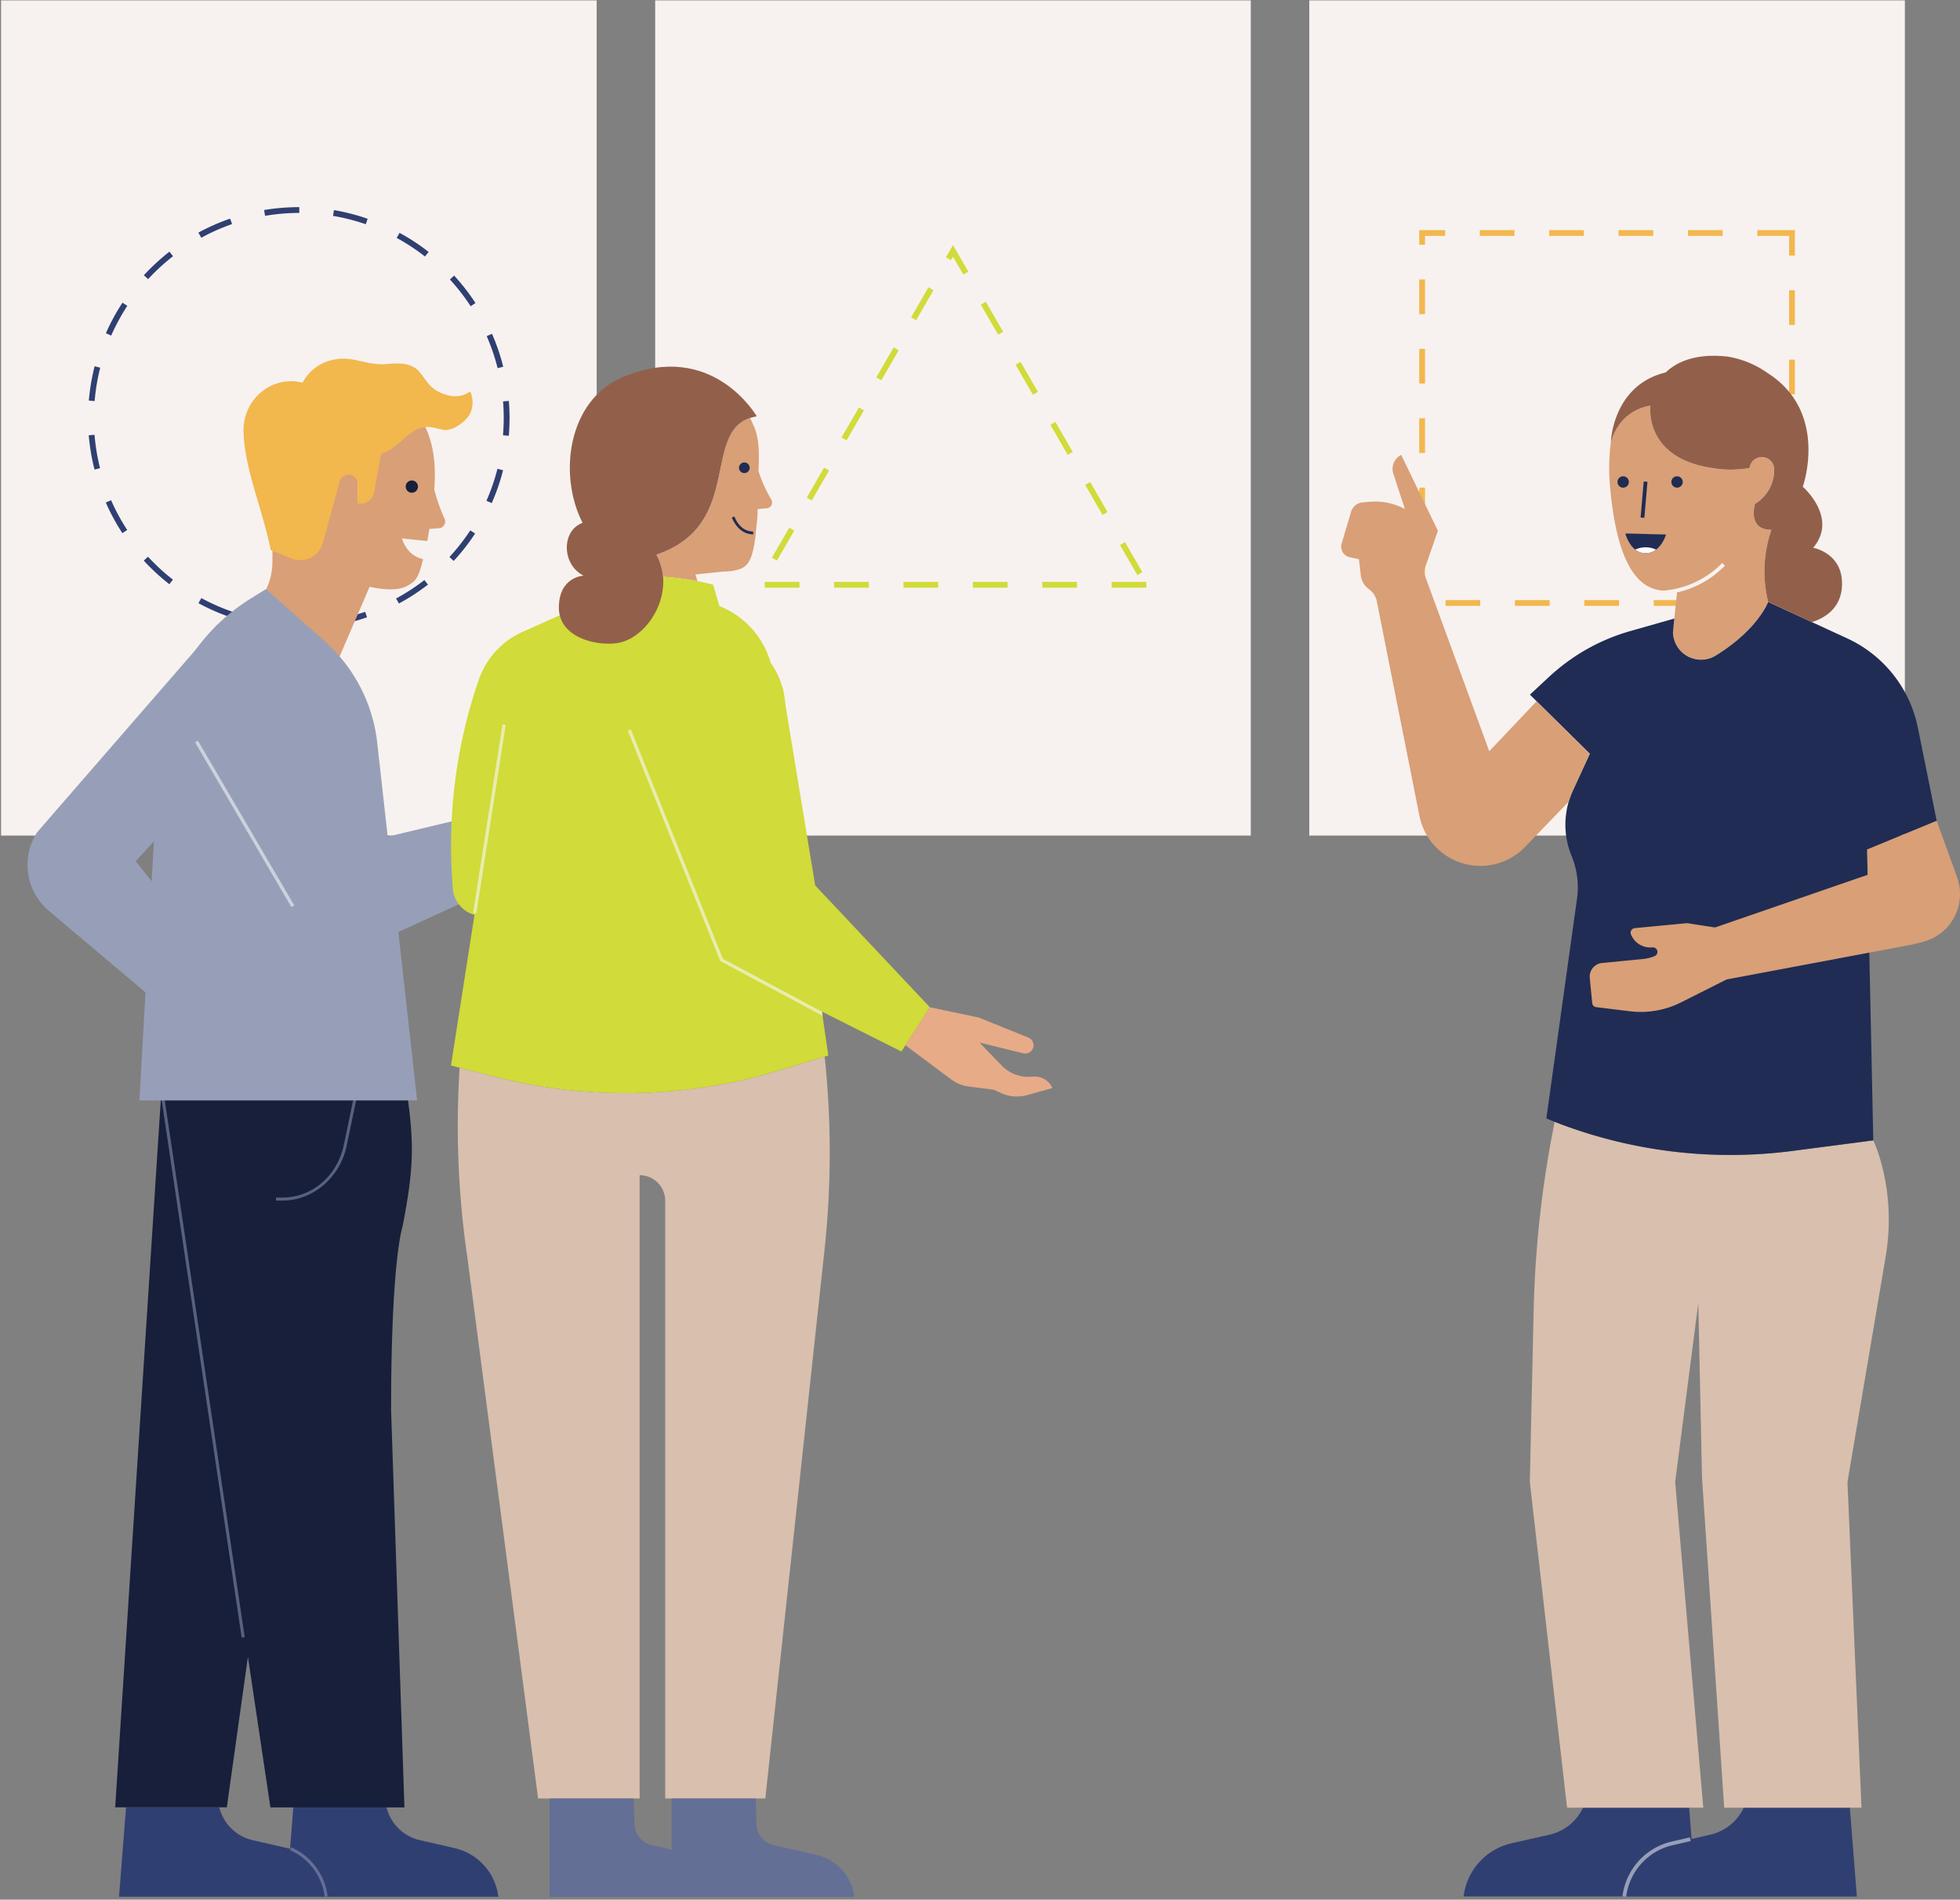 <svg viewBox="0 0 678 657" xmlns="http://www.w3.org/2000/svg"><rect x="0" y="0" width="678" height="657" fill="#808080" stroke="none"/><g fill="none"><path fill="#F7F2EF" d="M.37.14H206.4v288.84H.37zm226.27 0h206.03v288.84H226.64zm226.26 0h206.03v288.84H452.9z"/><path d="M608.05 209.54h-12v-2h12v2Zm-24 0h-12v-2h12v2Zm-24 0h-12v-2h12v2Zm-24 0h-12v-2h12v2Zm-24 0h-12v-2h12v2Zm108.84-1.16h-2v-12h2v12Zm-127.95-3.73h-2v-12h2v12Zm127.95-20.27h-2v-12h2v12Zm-127.95-3.73h-2v-12h2v12Zm127.95-20.27h-2v-12h2v12Zm-127.95-3.73h-2v-12h2v12Zm127.95-20.27h-2v-12h2v12Zm-127.95-3.73h-2v-12h2v12Zm127.95-20.27h-2v-12h2v12Zm-127.95-3.73h-2v-12h2v12Zm127.95-20.27h-2v-6.79h-11v-2h13v8.79Zm-127.95-3.73h-2v-5.06h8.95v2h-6.95v3.06Zm102.95-3.06h-12v-2h12v2Zm-24 0h-12v-2h12v2Zm-24 0h-12v-2h12v2Zm-24 0h-12v-2h12v2Z" fill="#F2B74D"/><path d="M103.3 217.45a72.78 72.78 0 0 1-12-1l.33-2a71.05 71.05 0 0 0 11.67 1v2Zm12-1-.33-2a70.09 70.09 0 0 0 11.35-2.85l.65 1.89a72 72 0 0 1-11.68 2.99l.01-.03Zm-35.65-3a72.4 72.4 0 0 1-11-4.84l1-1.76a70.33 70.33 0 0 0 10.71 4.71l-.71 1.89Zm58.35-4.73-1-1.72a71.73 71.73 0 0 0 9.81-6.39l1.22 1.58a72.61 72.61 0 0 1-10.03 6.53Zm-79.42-6.67a73.54 73.54 0 0 1-8.85-8.16l1.47-1.35a72.65 72.65 0 0 0 8.61 7.93l-1.23 1.58Zm98.36-8.05-1.47-1.35a72.84 72.84 0 0 0 7.21-9.22l1.67 1.09a73 73 0 0 1-7.41 9.48Zm-114.61-9.61a72.64 72.64 0 0 1-5.73-10.59l1.83-.8A71 71 0 0 0 44 183.29l-1.67 1.1ZM170.1 174l-1.83-.81a70.15 70.15 0 0 0 3.81-11.06l1.94.49A71.83 71.83 0 0 1 170.1 174ZM32.7 162.41a72.06 72.06 0 0 1-2-11.87l2-.16a71.25 71.25 0 0 0 1.91 11.54l-1.91.49Zm143.3-11.7-2-.17c.16-2 .25-4 .25-6s-.08-3.83-.23-5.72l2-.16c.16 1.95.24 3.93.24 5.88 0 1.95-.08 4.14-.26 6.17Zm-143.27-12-2-.17a73.15 73.15 0 0 1 2-11.87l1.94.49a71.39 71.39 0 0 0-1.93 11.51l-.01.04Zm139.41-11.38a70.94 70.94 0 0 0-3.78-11.08l1.83-.8a72.84 72.84 0 0 1 3.89 11.39l-1.94.49ZM38.46 116.06l-1.83-.81a72.49 72.49 0 0 1 5.74-10.57l1.67 1.09a72.56 72.56 0 0 0-5.58 10.29Zm124.35-10.15a71.51 71.51 0 0 0-7.18-9.25l1.47-1.35a73.65 73.65 0 0 1 7.38 9.5l-1.67 1.1ZM51.24 96.54l-1.47-1.35a73.39 73.39 0 0 1 8.85-8.15l1.23 1.58a71.73 71.73 0 0 0-8.61 7.92ZM147 88.71a71.08 71.08 0 0 0-9.78-6.43l1-1.75a71.78 71.78 0 0 1 10.06 6.61L147 88.71Zm-77.38-6.5-1-1.76a72.51 72.51 0 0 1 11-4.84l.65 1.89a70.44 70.44 0 0 0-10.62 4.71h-.03Zm56.91-4.66a71.41 71.41 0 0 0-11.34-2.89l.33-2a74.37 74.37 0 0 1 11.66 3l-.65 1.89Zm-34.84-2.91-.33-2a73.84 73.84 0 0 1 12-1h.17v2h-.17a70.92 70.92 0 0 0-11.64 1h-.03Z" fill="#303F72"/><path d="M396.54 203.25h-12v-2h12v2Zm-24 0h-12v-2h12v2Zm-24 0h-12v-2h12v2Zm-24 0h-12v-2h12v2Zm-24 0h-12v-2h12v2Zm-24 0h-12v-2h12v2Zm116.89-4.37-6-10.38 1.73-1 6 10.39-1.73.99Zm-124.67-5-1.73-1 6-10.39 1.73 1-6 10.39Zm112.63-15.78-6-10.39 1.73-1 6 10.38-1.73 1.01Zm-100.59-5-1.73-1 6-10.38 1.73 1-6 10.38Zm88.55-15.79-6-10.38 1.73-1 6 10.38-1.73 1Zm-76.51-5-1.73-1 6-10.38 1.73 1-6 10.38Zm64.47-15.78-6-10.38 1.73-1 6 10.38-1.73 1Zm-52.44-5-1.73-1 6-10.38 1.73 1-6 10.38Zm40.41-15.78-6-10.38 1.73-1 6 10.38-1.73 1Zm-28.37-5-1.73-1 6-10.38 1.73 1-6 10.38Zm16.33-15.79-3.59-6.18-.7 1.2-1.73-1 2.43-4.19 5.32 9.17-1.73 1Z" fill="#D1DB39"/><path d="M607.05 174.32a13.72 13.72 0 0 0 6.67-12 4.27 4.27 0 0 0-8.51-.45 37.21 37.21 0 0 1-12.76.05c-24-3.44-21.54-21.57-21.54-21.57s-10.26.86-13.68 12.6a69.21 69.21 0 0 0-.23 15.92c2.42 26.79 10 35.41 19.08 35.4v-.08a31.86 31.86 0 0 0 19.67-9.48l.94.9a33 33 0 0 1-16.57 9.28l-.94 9-.47 4.79a9.72 9.72 0 0 0 14.8 8c14.64-9 18.13-18.54 18.13-18.54a44 44 0 0 1 1.29-25.33v-.08c-.06.16-.11.32-.16.49-6.6.04-6.56-5.22-5.72-8.9Z" fill="#D99F77"/><path d="m578.42 637.56 6.73-1.55-.85-10.83h-36.7a16.93 16.93 0 0 1-11.52 9.33l-13.26 3a21.51 21.51 0 0 0-16.53 18.37h55.6a21.51 21.51 0 0 1 16.53-18.32Z" fill="#303F72"/><path d="M639.9 625.18h-36.7a16.93 16.93 0 0 1-11.52 9.33l-6.53 1.5-6.73 1.55a21.51 21.51 0 0 0-16.53 18.37h80.43l-2.42-30.75Z" fill="#303F72"/><path d="m648 394.4-27.72 3.65A166.75 166.75 0 0 1 537.79 388a371.08 371.08 0 0 0-7.27 65.24l-1.33 59.28 12.88 112.66h47.13l-9.73-112.66 8-61.84 1.29 60.41 7.67 114.09h47.49l-4.85-112.6 13.22-78c3.96-23.28-4.29-40.18-4.29-40.18Z" fill="#D9BFAE"/><path d="m562.53 656-1.29-.16a22.24 22.24 0 0 1 17-18.93l6.32-1.45.29 1.27-6.32 1.45a20.94 20.94 0 0 0-16 17.82Z" fill="#979FB8"/><circle fill="#202C53" cx="580.12" cy="166.69" r="1.97"/><circle fill="#202C53" cx="561.49" cy="166.69" r="1.97"/><path d="m647.11 352.19-.51-24-.5-24-.22-10.37 24.06-9.93-.75-3.71-4.85-24-.93-4.56a43.48 43.48 0 0 0-24.35-30.8l-27.42-12.64s-3.48 9.51-18.13 18.54a9.72 9.72 0 0 1-14.8-8l.47-4.79-15.28 4.34a68.71 68.71 0 0 0-25.9 13.91c-.71.6-1.4 1.21-2.08 1.84l-6.69 6.23 16.15 15.93 4.56 4.5-5.84 12.68a28 28 0 0 0-2.15 6.82 28.31 28.31 0 0 0 1.68 15.82 28.51 28.51 0 0 1 1.83 15.23l-2.36 16.92-3.35 24-3.35 24-1.49 10.67a166.73 166.73 0 0 0 85.37 11.19L648 394.4l-.38-18.21-.51-24Zm-79.59-173.205 1.07-12.464 1.296.111-1.07 12.464zm-5.29 5.535c2.8 0 10.48.29 14.08.33 0 0-1.87 6.54-7.14 6.47-5.27-.07-6.94-6.85-6.94-6.85" fill="#202C53"/><path d="M572.85 190.08a8.5 8.5 0 0 0-7.18 0 5.78 5.78 0 0 0 3.5 1.23 5.85 5.85 0 0 0 3.68-1.23Z" fill="#FFF"/><path d="M627.21 189.45c8.78-10.38-3.59-21.11-3.59-21.11s9.14-25.66-12.06-39.25a33.22 33.22 0 0 0-13.86-5.75c-12-1.38-18.39 2.45-21.48 5.46-18.49 4.46-19 24.16-19 24.16 3.41-11.77 13.69-12.63 13.69-12.63s-2.48 18.13 21.54 21.57a37.21 37.21 0 0 0 12.76-.05 4.27 4.27 0 0 1 8.51.45 13.72 13.72 0 0 1-6.67 12c-.84 3.67-.88 8.94 5.73 8.94a8.34 8.34 0 0 1 .44-1.24 44 44 0 0 0-1.58 26.16l15.09 7c5.39-1.66 9.82-5.38 10.39-11.73 1.08-12.08-9.91-13.98-9.91-13.98Z" fill="#92604A"/><path d="m549.9 260.68-4.56-4.5-13.82-13.62-16.36 17.25-22.72-62 4.95-14.24-12.69-26.25a5.43 5.43 0 0 0-2.7 6.58l4 12.16a21.73 21.73 0 0 0-12.12-2.52l-2.51.21a4.53 4.53 0 0 0-4 3.23l-3.27 11a3.75 3.75 0 0 0 2.8 4.74l3.17.68.66 5.6a6.84 6.84 0 0 0 2.82 4.78 6.87 6.87 0 0 1 2.66 3.94L491 282.14a21.5 21.5 0 0 0 36.57 10.75l15.09-15.65a26.26 26.26 0 0 1 1.44-3.88l5.8-12.68Zm122.03 28.72-2-5.51-24.06 9.93.18 8.74-52.4 18.08a1.52 1.52 0 0 1-.76.07l-9.15-1.42h-.39L565.49 321a1.59 1.59 0 0 0-1.3 2.2 7.24 7.24 0 0 0 7.49 4.45 1.57 1.57 0 0 1 .72 3 13.22 13.22 0 0 1-3.93 1l-14.29 1.4a4.75 4.75 0 0 0-4.25 5.19l.85 8.67c.07.733.64 1.32 1.37 1.41l11.66 1.43a31.07 31.07 0 0 0 17.73-3.09l15.52-7.81.42-.14 63.16-11.88c1.1-.21 2.8-.63 4.79-1.16A17.06 17.06 0 0 0 677 303.43l-5.07-14.03ZM131.81 156.15l-2.42 13.4a4.71 4.71 0 0 1-5.69 3.76l.11-6.66a3.18 3.18 0 0 0-6.24-.9L111.7 187a8 8 0 0 1-10.7 5.31l-6.76-2.71v4.59A22.73 22.73 0 0 1 82.63 214l32.93 17.5 12.29-28.55c5.25 1.13 9.94 1.27 12.78-.19 3.28-1.69 4.17-3 5.72-9.4-5.84-1.18-7.28-7.14-7.28-7.14l8.71.89c.29-1.33.51-2.72.72-4.17l3.37-.26a2.3 2.3 0 0 0 1.92-3.24 62.66 62.66 0 0 1-3.58-10.2c.53-6.76.27-15-3.42-22.22-5.23.69-8.53 6.54-13.51 8.65a11 11 0 0 1-1.47.48Z" fill="#D99F77"/><path d="m157.31 639.19-12.1-2.78a15.43 15.43 0 0 1-11.49-11.31h-32.26l-1.13 14.33c-.29-.08-.58-.17-.88-.24l-12.09-2.78a15.4 15.4 0 0 1-11.49-11.31H43.6L41.17 656h131.21a19.6 19.6 0 0 0-15.07-16.81Z" fill="#303F72"/><path d="M112.32 656a20.33 20.33 0 0 0-12-16.12l.42-1a21.39 21.39 0 0 1 12.6 17l-1.02.12Z" fill="#646F95"/><path d="M55.77 378.07h85.07c2.37 17.66 2.42 25.48-1.56 46 0 0-4 11.1-4 63.47l4.62 137.56H93.54L85.76 573l-7.3 52.07H39.85l15.92-247Z" fill="#171F3B"/><path fill="#58617E" d="m55.526 377.795 1.038-.155 28.08 188.561-1.038.155zM97.68 415.23h-2.22v-1.05h2.22c10.29 0 19-7.47 21.25-18.17l3.75-18 1 .21-3.75 18c-2.26 11.02-11.63 19.01-22.25 19.01Z"/><path d="M140.34 168.32a2.12 2.12 0 1 0 2.08-2.15 2.11 2.11 0 0 0-2.08 2.15Z" fill="#171F3B"/><path d="M162.66 135.42c-1.93 1.13-4.73 2.74-10 .51-8.41-3.57-4.69-11.45-18.36-10.06-7.44.76-11.84-2.86-18.57-1.53a15.36 15.36 0 0 0-11.05 8C94.3 129.7 84 137.81 84.24 149.26c.26 12.6 6.57 26.82 9.41 41l7.25 2.9a8.06 8.06 0 0 0 10.75-5.33l5.88-21.3a3.19 3.19 0 0 1 6.26.9l-.11 6.68a4.74 4.74 0 0 0 5.71-3.77l2.42-13.44a11.2 11.2 0 0 0 1.48-.5c5.21-2.2 8.57-8.5 14.22-8.74 1.95-.08 3.84.62 5.77 1 3.3.58 7.9-2.81 9.37-5.7a9.16 9.16 0 0 0 .01-7.54Z" fill="#F2B74D"/><path d="m92 203.74-5 3.09a67.54 67.54 0 0 0-32.06 53.75l-6.7 120h96.05l-13.8-123.7a55.1 55.1 0 0 0-18.21-35.13L92 203.74Z" fill="#979FB8"/><path d="m195.16 294.21 21-6.36a3.4 3.4 0 0 0 2.24-2.49l.24-1.06a3.39 3.39 0 0 1 1.71-2.26l1-.51a3.41 3.41 0 0 0 1.78-3.24 3.38 3.38 0 0 1 .91-2.57l1.68-1.8a3.36 3.36 0 0 0 .85-3l-.94-4.66-23.94 4.79 4.8-7.73a3 3 0 0 0-.78-4.06 3 3 0 0 0-4 .39l-12.57 13.52-2 6.45 8.02 14.59Z" fill="#D99F77"/><path d="M232.16 270.48 209.79 275l-1.08-5.35 22.37-4.53a2.73 2.73 0 0 1 3.22 2.14 2.73 2.73 0 0 1-2.14 3.22Zm-53.47 12.35 13.86-7.9 14.29 15.74-29.11 9.91z" fill="#D99F77"/><path d="m106.86 235.76 22.42 54.75 55.51-13.26 6 20.77L132 325c-9.52 4.372-20.804.983-26.34-7.91l-37.92-60.94 39.12-20.39Z" fill="#979FB8"/><path d="m86.93 254.25-40 43.6 35.63 44.58-16.23 14.28L16.88 315c-7.99-6.771-9.704-18.426-4-27.21L75.25 216l11.68 38.25Z" fill="#979FB8"/><path fill="#CDD1DD" d="m67.476 256.742.993-.581 33.313 56.964-.992.58z"/><path d="M266.83 172.84a51.64 51.64 0 0 1-4.45-9.85c.23-5.25.31-10.92-1.33-14.93-.52-1.27-1.05-2.43-1.6-3.5-16.61 5.49-2.37 37.19-32.38 47.26a19.32 19.32 0 0 1 2.29 7.66 95.29 95.29 0 0 1 11.88 1.52l-.67-2.33 9.71-1a17.56 17.56 0 0 0 4.17-.44c3.91-.93 5.63-2.5 6.83-11.33.38-3.9.59-5.59.59-5.59.11-1.36.19-2.77.23-4.24l2.92-.27a2 2 0 0 0 1.81-2.96Z" fill="#D99F77"/><path d="m285.27 365.43-16.21 4.88a182.48 182.48 0 0 1-97.77 2.09L159 369.25a314.28 314.28 0 0 0 2.76 66.28L186.14 622h35.12V406.44a8.84 8.84 0 0 1 8.84 8.85V622h34.64L285 434.24a315.38 315.38 0 0 0 .27-68.81Z" fill="#D9BFAE"/><path d="M267.41 233.07a29.83 29.83 0 0 0-18.57-23.46l-2.15-7.41-1.15-.28a95.8 95.8 0 0 0-44.92 0l-1.22 8.31-18.62 8.3A28.1 28.1 0 0 0 165.65 235a175.54 175.54 0 0 0-9.25 68.8l.22 3.36a10.32 10.32 0 0 0 7.51 9.26L156 368.5l15.28 3.9a182.48 182.48 0 0 0 97.77-2.09l17.47-5.26-19.11-131.98Z" fill="#D1DB39"/><path d="M215.21 130.52c-18.56 7.9-22.31 33.4-13.69 50.31-7.33 2.63-7.31 14.42.35 18.26 0 0-8.55.32-8.55 11.06 0 10 12.17 13.3 19.93 12.3 10.76-1.38 20.93-17.59 13.82-30.63 31.31-10.51 14.45-44.56 34.71-47.82 0 0-15.3-26.81-46.57-13.48Z" fill="#92604A"/><path fill="#E9ECAC" d="m163.652 315.717 10.164-65.202 1.136.177-10.164 65.202z"/><path d="m282.54 641.57-14.87-3.42a7.71 7.71 0 0 1-6-7.29l-.26-8.83h-29.09v17.69l-6.83-1.57a7.71 7.71 0 0 1-6-7.29l-.26-8.83h-29.09v34h105.39a16.91 16.91 0 0 0-12.99-14.46Z" fill="#646F95"/><circle fill="#202C53" cx="257.48" cy="161.78" r="1.85"/><path d="M260.55 184.81c-5.38 0-7.38-5.79-7.4-5.85l.92-.3c.07.21 1.8 5.18 6.48 5.18v.97Z" fill="#202C53"/><path d="M313.2 361.51 329 373.3a12.9 12.9 0 0 0 6.09 2.47l8.58 1.1 2.89 1.28a13 13 0 0 0 8.7.61l8.78-2.47a6.67 6.67 0 0 0-6.83-3.93 13 13 0 0 1-10.75-3.88l-7.63-7.91L354 364.3a2.87 2.87 0 0 0 3-1.14 2.87 2.87 0 0 0-1.28-4.31l-17.16-6.93-16.94-3.57-8.42 13.16Z" fill="#E7AB88"/><circle fill="#D1DB39" cx="244.47" cy="245.09" r="27.21"/><path fill="#D1DB39" d="m281.99 306.24-31.52 26.34-32.25-80.32 52.51-14.34zm-31.52 26.34c-.22.32 61.35 31.09 61.35 31.09l9.82-15.32L282 306.24l-31.53 26.34Z"/><path fill="#E9ECAC" d="m250.26 332.05-1.11.35-32.02-79.75 1.12-.34z"/><path fill="#E9ECAC" d="m284.32 349.91.22 1.4-35.39-18.91.39-1.08z"/></g></svg>